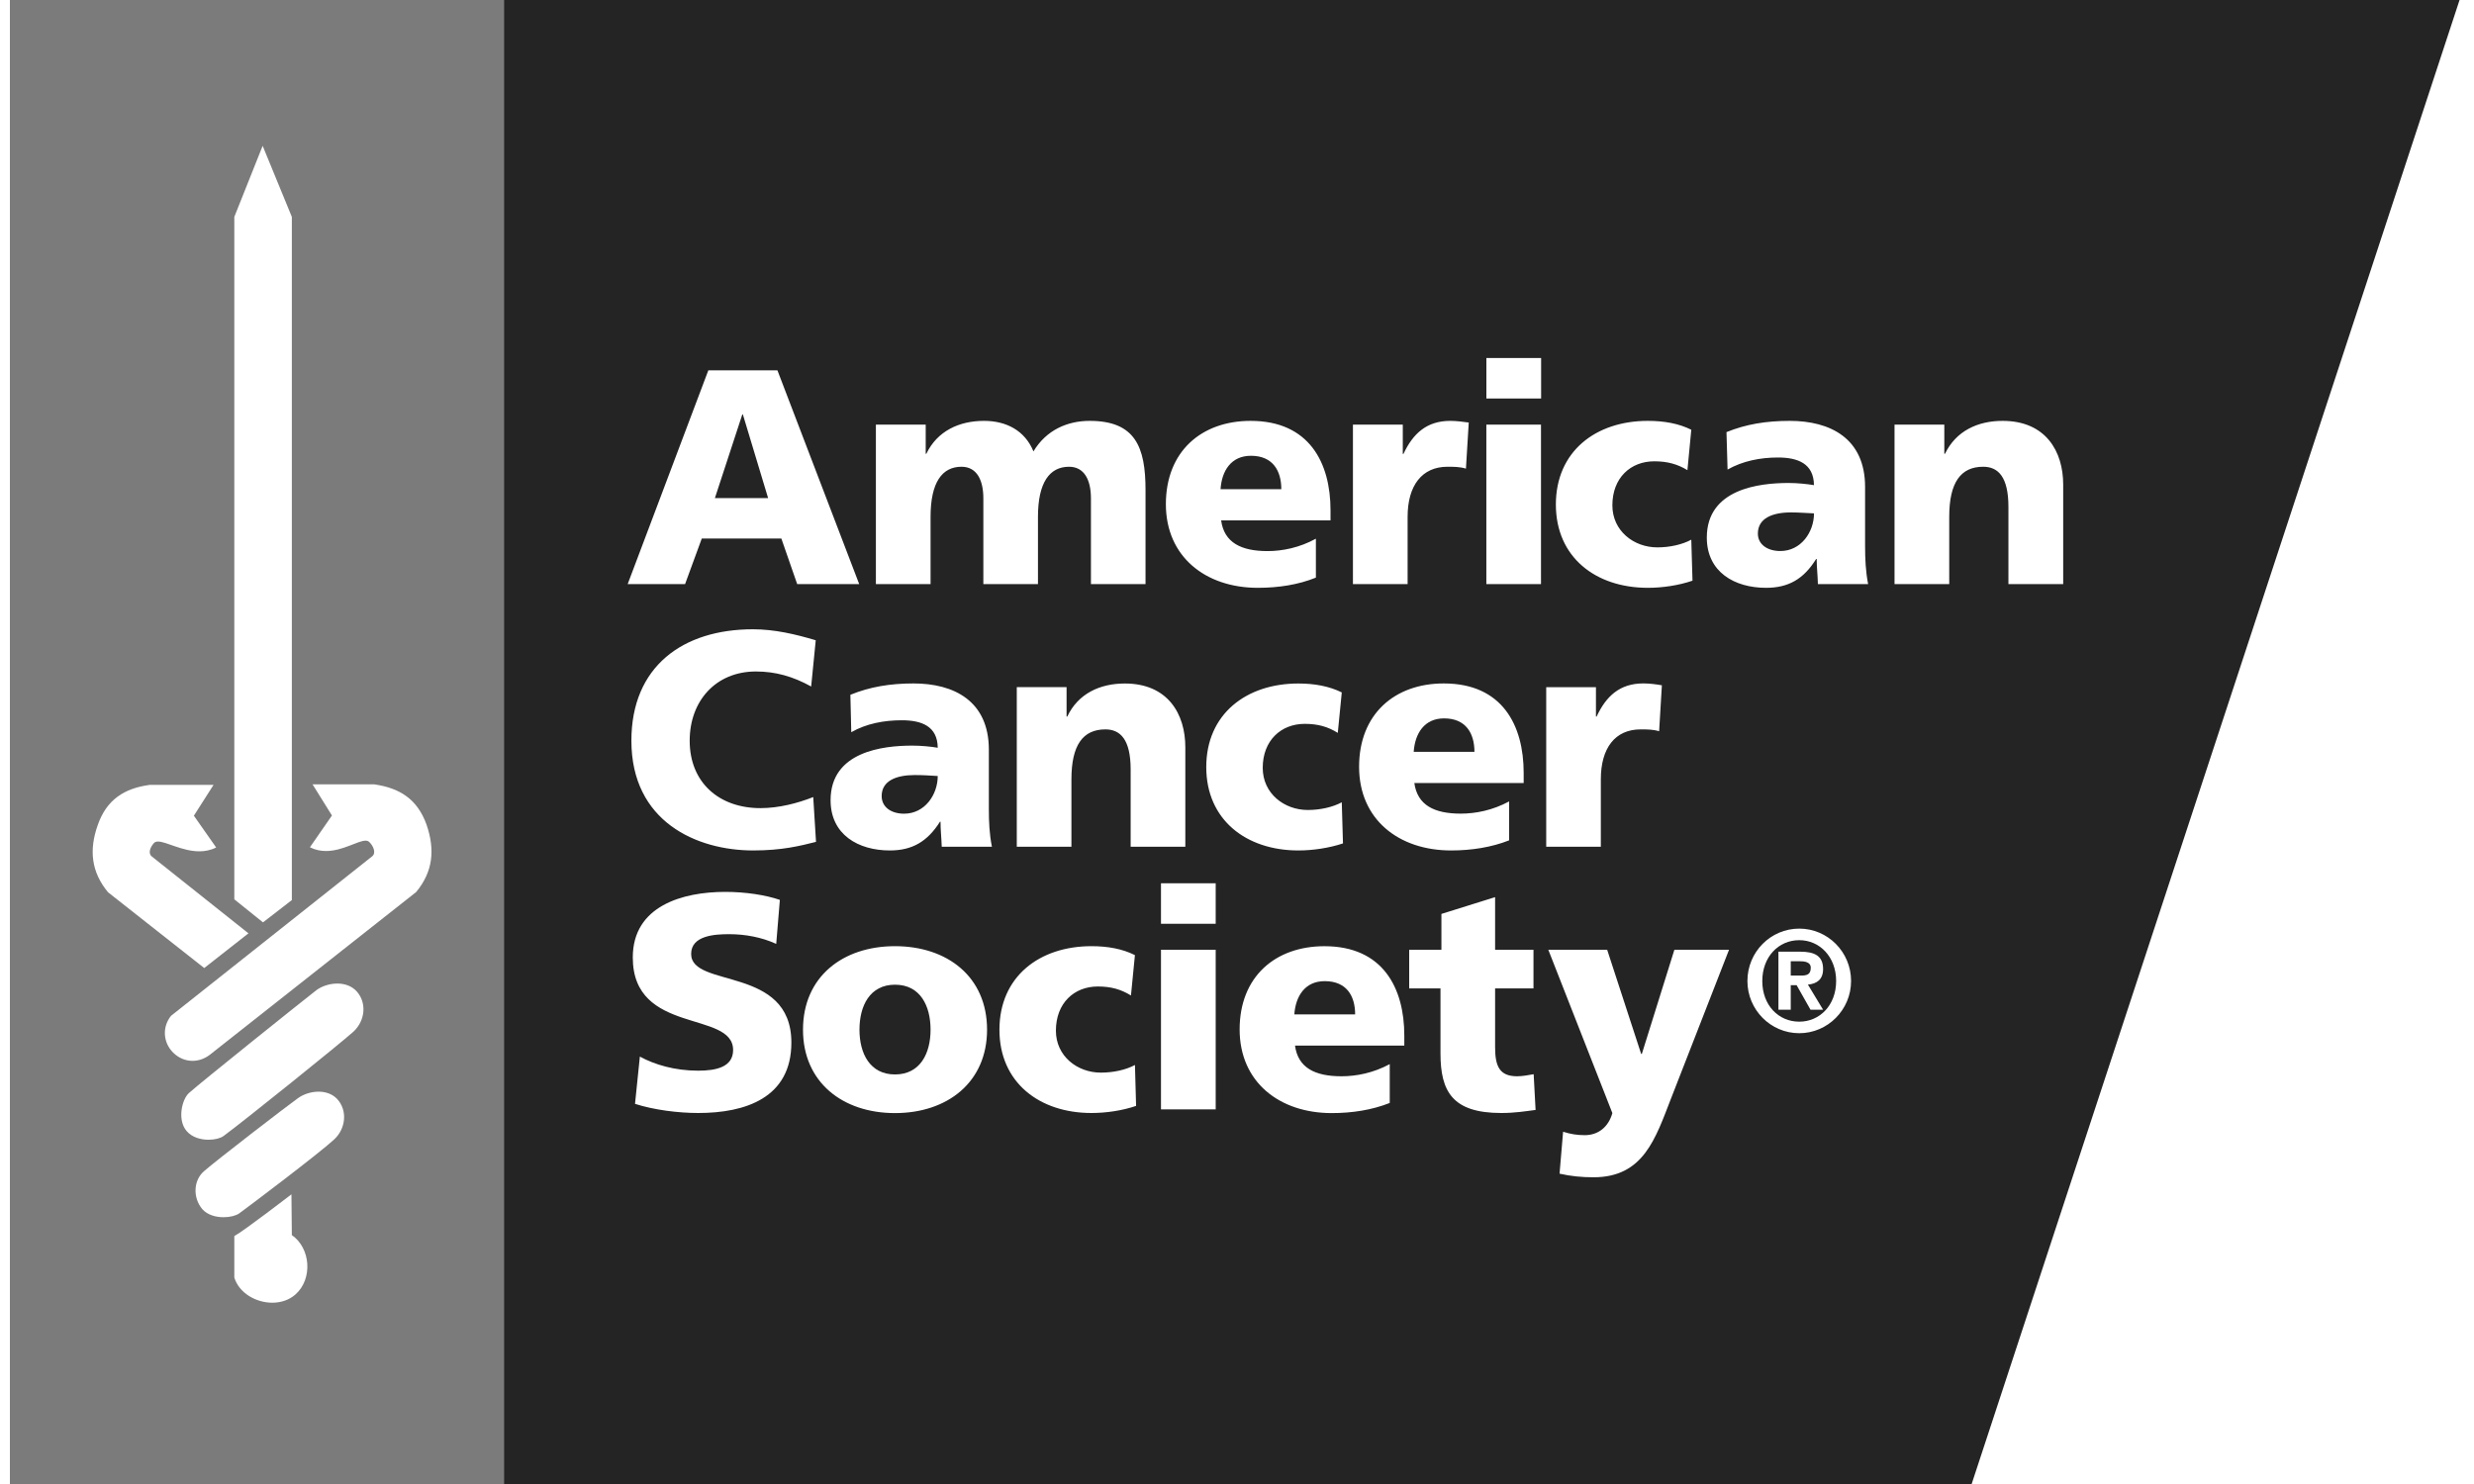 <svg width="80" height="48" viewBox="0 0 80 48" fill="none" xmlns="http://www.w3.org/2000/svg">
<path opacity="0.6" d="M8.806 42.136C8.279 42.136 7.732 41.826 7.577 41.322V39.981C7.9 39.805 9.424 38.63 9.424 38.63L9.437 39.949C10.05 40.374 10.116 41.37 9.556 41.867C9.35 42.051 9.08 42.136 8.806 42.136ZM7.23 39.371C6.981 39.371 6.71 39.3 6.541 39.109C6.225 38.732 6.253 38.159 6.616 37.866C7.027 37.508 9.282 35.772 9.641 35.516C9.815 35.391 10.06 35.31 10.302 35.31C10.524 35.31 10.743 35.379 10.903 35.547C11.245 35.92 11.181 36.504 10.81 36.851C10.337 37.293 8.061 39.01 7.731 39.25C7.628 39.321 7.437 39.371 7.23 39.371ZM6.745 36.865C6.492 36.865 6.211 36.788 6.039 36.588C5.72 36.226 5.886 35.55 6.111 35.353C6.458 35.036 9.898 32.283 10.226 32.031C10.394 31.902 10.651 31.813 10.907 31.813C11.14 31.813 11.373 31.886 11.536 32.068C11.873 32.448 11.802 33.023 11.428 33.37C11.006 33.75 7.852 36.288 7.229 36.744C7.132 36.816 6.947 36.865 6.745 36.865ZM6.604 31.311L3.494 28.861C2.949 28.203 2.874 27.492 3.162 26.683C3.45 25.859 4.023 25.498 4.841 25.387H6.905L6.269 26.384L6.99 27.412C6.81 27.502 6.626 27.536 6.445 27.536C6.17 27.536 5.902 27.456 5.671 27.378C5.439 27.299 5.243 27.22 5.111 27.22C5.056 27.22 5.012 27.233 4.981 27.265C4.864 27.393 4.773 27.599 4.912 27.705L8.034 30.189L6.604 31.311ZM10.542 27.526C10.372 27.526 10.196 27.493 10.022 27.405L10.734 26.377L10.107 25.37H12.104C12.926 25.49 13.495 25.845 13.793 26.674C14.071 27.487 14.003 28.191 13.458 28.852L6.777 34.123C6.607 34.25 6.414 34.313 6.224 34.313C6 34.313 5.779 34.224 5.599 34.047C5.271 33.719 5.24 33.22 5.529 32.858L12.034 27.698C12.174 27.585 12.069 27.358 11.94 27.234C11.91 27.203 11.87 27.191 11.821 27.191C11.696 27.191 11.511 27.274 11.29 27.358C11.069 27.442 10.812 27.526 10.542 27.526ZM8.504 29.834L7.577 29.089V7.015L8.493 4.717L9.437 7.015V29.113L8.504 29.834ZM16.3 0.001H0.32V48H16.3V0.001Z" fill="#242424"/>
<path d="M42.836 31.735C42.199 31.735 41.895 32.219 41.854 32.811H43.82C43.821 32.219 43.547 31.735 42.836 31.735Z" fill="#242424"/>
<path d="M58.189 31.091H57.906V31.555H58.232C58.424 31.555 58.553 31.523 58.553 31.303C58.554 31.112 58.35 31.091 58.189 31.091Z" fill="#242424"/>
<path d="M58.181 30.41C57.508 30.41 56.986 30.952 56.986 31.731C56.986 32.513 57.509 33.046 58.181 33.046C58.845 33.046 59.374 32.513 59.374 31.731C59.374 30.952 58.845 30.41 58.181 30.41ZM58.952 32.659H58.545L58.096 31.865H57.906V32.659H57.508V30.782H58.209C58.686 30.782 58.952 30.923 58.952 31.344C58.952 31.685 58.745 31.821 58.461 31.847L58.952 32.659Z" fill="#242424"/>
<path d="M28.51 25.748C28.51 26.109 28.821 26.319 29.235 26.319C29.904 26.319 30.323 25.704 30.323 25.1C30.099 25.086 29.846 25.069 29.579 25.069C28.981 25.07 28.51 25.254 28.51 25.748Z" fill="#242424"/>
<path d="M40.451 14.742C39.81 14.742 39.507 15.228 39.468 15.822H41.433C41.433 15.228 41.159 14.742 40.451 14.742Z" fill="#242424"/>
<path d="M16.295 0V48H63.756L79.533 0H16.295ZM53.286 13.613C53.819 13.613 54.29 13.7 54.69 13.9L54.565 15.207C54.239 15.01 53.915 14.921 53.491 14.921C52.73 14.921 52.138 15.453 52.138 16.345C52.138 17.169 52.827 17.705 53.593 17.705C53.993 17.705 54.4 17.614 54.69 17.456L54.729 18.782C54.29 18.934 53.757 19.013 53.286 19.013C51.596 19.013 50.311 18.023 50.311 16.317C50.312 14.601 51.597 13.613 53.286 13.613ZM43.749 13.735H45.361V14.681H45.383C45.687 14.03 46.129 13.613 46.896 13.613C47.099 13.613 47.317 13.643 47.494 13.667L47.403 15.158C47.208 15.097 47.011 15.097 46.806 15.097C45.981 15.097 45.517 15.704 45.517 16.714V18.892H43.749V13.735ZM47.237 26.317C47.718 26.317 48.269 26.208 48.799 25.922V27.181C48.232 27.406 47.58 27.508 46.923 27.508C45.233 27.508 43.948 26.508 43.948 24.801C43.948 23.097 45.096 22.106 46.687 22.106C48.582 22.106 49.27 23.462 49.27 25.001V25.326H45.734C45.834 26.041 46.373 26.317 47.237 26.317ZM40.441 13.613C42.336 13.613 43.024 14.969 43.024 16.504V16.832H39.487C39.583 17.545 40.126 17.825 40.988 17.825C41.47 17.825 42.023 17.714 42.551 17.424V18.683C41.983 18.914 41.335 19.013 40.672 19.013C38.988 19.013 37.7 18.011 37.7 16.307C37.701 14.601 38.849 13.613 40.441 13.613ZM35.745 23.592C35.018 23.592 34.646 24.097 34.646 25.208V27.387H32.879V22.224H34.489V23.177H34.512C34.862 22.433 35.57 22.108 36.373 22.108C37.768 22.108 38.329 23.097 38.329 24.169V27.387H36.561V24.892C36.562 23.919 36.227 23.592 35.745 23.592ZM28.323 13.735H29.934V14.678H29.954C30.307 13.94 31.016 13.613 31.821 13.613C32.544 13.613 33.144 13.929 33.418 14.601C33.83 13.911 34.513 13.613 35.235 13.613C36.709 13.613 37.042 14.455 37.042 15.85V18.892H35.277V16.118C35.277 15.534 35.068 15.097 34.569 15.097C33.941 15.097 33.564 15.604 33.564 16.715V18.892H31.798V16.118C31.798 15.534 31.59 15.097 31.091 15.097C30.463 15.097 30.091 15.604 30.091 16.715V18.892H28.323V13.735ZM22.905 11.978H25.139L27.783 18.892H25.778L25.266 17.418H22.693L22.153 18.892H20.297L22.905 11.978ZM24.346 20.354C25.04 20.354 25.718 20.511 26.378 20.71L26.23 22.205C25.643 21.879 25.073 21.719 24.445 21.719C23.146 21.719 22.302 22.671 22.302 23.958C22.302 25.314 23.255 26.139 24.589 26.139C25.189 26.139 25.798 25.978 26.297 25.781L26.387 27.23C25.867 27.361 25.286 27.508 24.355 27.508C22.529 27.508 20.417 26.578 20.417 23.959C20.416 21.553 22.085 20.354 24.346 20.354ZM22.577 36C21.936 36 21.143 35.901 20.534 35.704L20.691 34.175C21.162 34.434 21.818 34.631 22.577 34.631C23.153 34.631 23.706 34.516 23.706 33.963C23.706 32.672 20.462 33.483 20.462 30.968C20.462 29.3 22.075 28.848 23.45 28.848C24.108 28.848 24.756 28.948 25.218 29.107L25.1 30.53C24.628 30.314 24.095 30.216 23.579 30.216C23.117 30.216 22.349 30.257 22.349 30.855C22.349 31.977 25.59 31.225 25.59 33.721C25.591 35.515 24.096 36 22.577 36ZM28.94 36.003C27.252 36.003 25.966 35.008 25.966 33.306C25.966 31.592 27.252 30.604 28.94 30.604C30.631 30.604 31.918 31.592 31.918 33.306C31.917 35.009 30.631 36.003 28.94 36.003ZM30.452 27.387C30.443 27.109 30.413 26.842 30.413 26.578H30.396C29.989 27.22 29.499 27.508 28.774 27.508C27.759 27.508 26.858 27.001 26.858 25.883C26.858 24.304 28.559 24.117 29.499 24.117C29.785 24.117 30.099 24.147 30.323 24.186C30.315 23.483 29.794 23.297 29.16 23.297C28.588 23.297 28.017 23.403 27.527 23.683L27.498 22.473C28.125 22.216 28.784 22.106 29.541 22.106C30.847 22.106 31.976 22.672 31.976 24.25V26.17C31.976 26.578 31.993 26.982 32.075 27.388L30.452 27.387ZM35.295 36C33.605 36 32.318 35.008 32.318 33.308C32.318 31.592 33.605 30.604 35.295 30.604C35.824 30.604 36.295 30.691 36.699 30.893L36.571 32.199C36.248 31.999 35.924 31.908 35.499 31.908C34.736 31.908 34.144 32.442 34.144 33.338C34.144 34.158 34.833 34.694 35.597 34.694C36.002 34.694 36.406 34.605 36.7 34.447L36.737 35.77C36.295 35.922 35.767 36 35.295 36ZM39.311 35.883H37.542V30.721H39.311V35.883ZM39.311 29.88H37.542V28.57H39.311V29.88ZM39.006 24.811C39.006 23.097 40.297 22.108 41.984 22.108C42.515 22.108 42.983 22.197 43.388 22.396L43.259 23.705C42.937 23.503 42.612 23.413 42.19 23.413C41.423 23.413 40.832 23.951 40.832 24.837C40.832 25.663 41.524 26.199 42.289 26.199C42.691 26.199 43.094 26.108 43.388 25.95L43.427 27.28C42.983 27.428 42.456 27.508 41.984 27.508C40.296 27.508 39.006 26.517 39.006 24.811ZM45.41 33.82H41.876C41.972 34.534 42.515 34.812 43.379 34.812C43.862 34.812 44.406 34.705 44.939 34.419V35.675C44.37 35.901 43.726 36.003 43.063 36.003C41.374 36.003 40.085 35.001 40.085 33.297C40.085 31.59 41.239 30.605 42.828 30.605C44.722 30.605 45.41 31.961 45.41 33.495V33.82ZM48.545 36C46.963 36 46.58 35.3 46.58 34.071V31.971H45.568V30.721H46.61V29.561L48.346 29.018V30.721H49.587V31.971H48.346V33.874C48.346 34.495 48.494 34.812 49.058 34.812C49.233 34.812 49.418 34.775 49.593 34.745L49.655 35.901C49.321 35.944 48.985 36 48.545 36ZM49.83 18.892H48.063V13.735H49.83V18.892ZM49.834 12.89H48.064V11.579H49.834V12.89ZM49.998 22.227H51.607V23.177H51.629C51.932 22.522 52.375 22.105 53.139 22.105C53.346 22.105 53.563 22.135 53.739 22.166L53.65 23.652C53.455 23.592 53.258 23.592 53.052 23.592C52.226 23.592 51.765 24.195 51.765 25.206V27.387H49.999V22.227H49.998ZM54.037 35.525C53.532 36.823 53.148 38.079 51.528 38.079C51.155 38.079 50.793 38.045 50.43 37.962L50.545 36.606C50.783 36.682 50.998 36.717 51.244 36.717C51.678 36.717 52.009 36.458 52.138 36.003L50.067 30.721H51.97L53.069 34.089H53.091L54.143 30.721H55.91L54.037 35.525ZM58.181 33.419C57.255 33.419 56.505 32.659 56.505 31.73C56.505 30.793 57.255 30.036 58.181 30.036C59.104 30.036 59.857 30.793 59.857 31.73C59.857 32.659 59.104 33.419 58.181 33.419ZM58.784 18.892C58.778 18.614 58.745 18.348 58.745 18.079H58.728C58.326 18.728 57.833 19.013 57.107 19.013C56.094 19.013 55.192 18.507 55.192 17.387C55.192 15.811 56.891 15.622 57.833 15.622C58.119 15.622 58.433 15.654 58.657 15.692C58.649 14.989 58.13 14.798 57.491 14.798C56.919 14.798 56.35 14.911 55.863 15.188L55.828 13.977C56.457 13.72 57.116 13.613 57.873 13.613C59.181 13.613 60.31 14.175 60.31 15.75V17.672C60.31 18.078 60.329 18.486 60.408 18.892L58.784 18.892ZM64.945 18.892V16.397C64.945 15.425 64.614 15.097 64.129 15.097C63.403 15.097 63.031 15.604 63.031 16.715V18.892H61.262V13.735H62.872V14.678H62.894C63.248 13.94 63.951 13.613 64.757 13.613C66.154 13.613 66.716 14.601 66.716 15.673V18.892H64.945Z" fill="#242424"/>
<path d="M46.696 23.236C46.057 23.236 45.755 23.722 45.714 24.317H47.678C47.678 23.722 47.403 23.236 46.696 23.236Z" fill="#242424"/>
<path d="M24.021 13.403H24.004L23.117 16.111H24.838L24.021 13.403Z" fill="#242424"/>
<path d="M56.843 17.258C56.843 17.615 57.158 17.823 57.569 17.823C58.238 17.823 58.658 17.21 58.658 16.605C58.434 16.597 58.181 16.574 57.914 16.574C57.315 16.574 56.843 16.762 56.843 17.258Z" fill="#242424"/>
<path d="M28.941 31.85C28.128 31.85 27.792 32.532 27.792 33.306C27.792 34.071 28.128 34.753 28.941 34.753C29.756 34.753 30.091 34.071 30.091 33.306C30.091 32.531 29.756 31.85 28.941 31.85Z" fill="#242424"/>
</svg>
